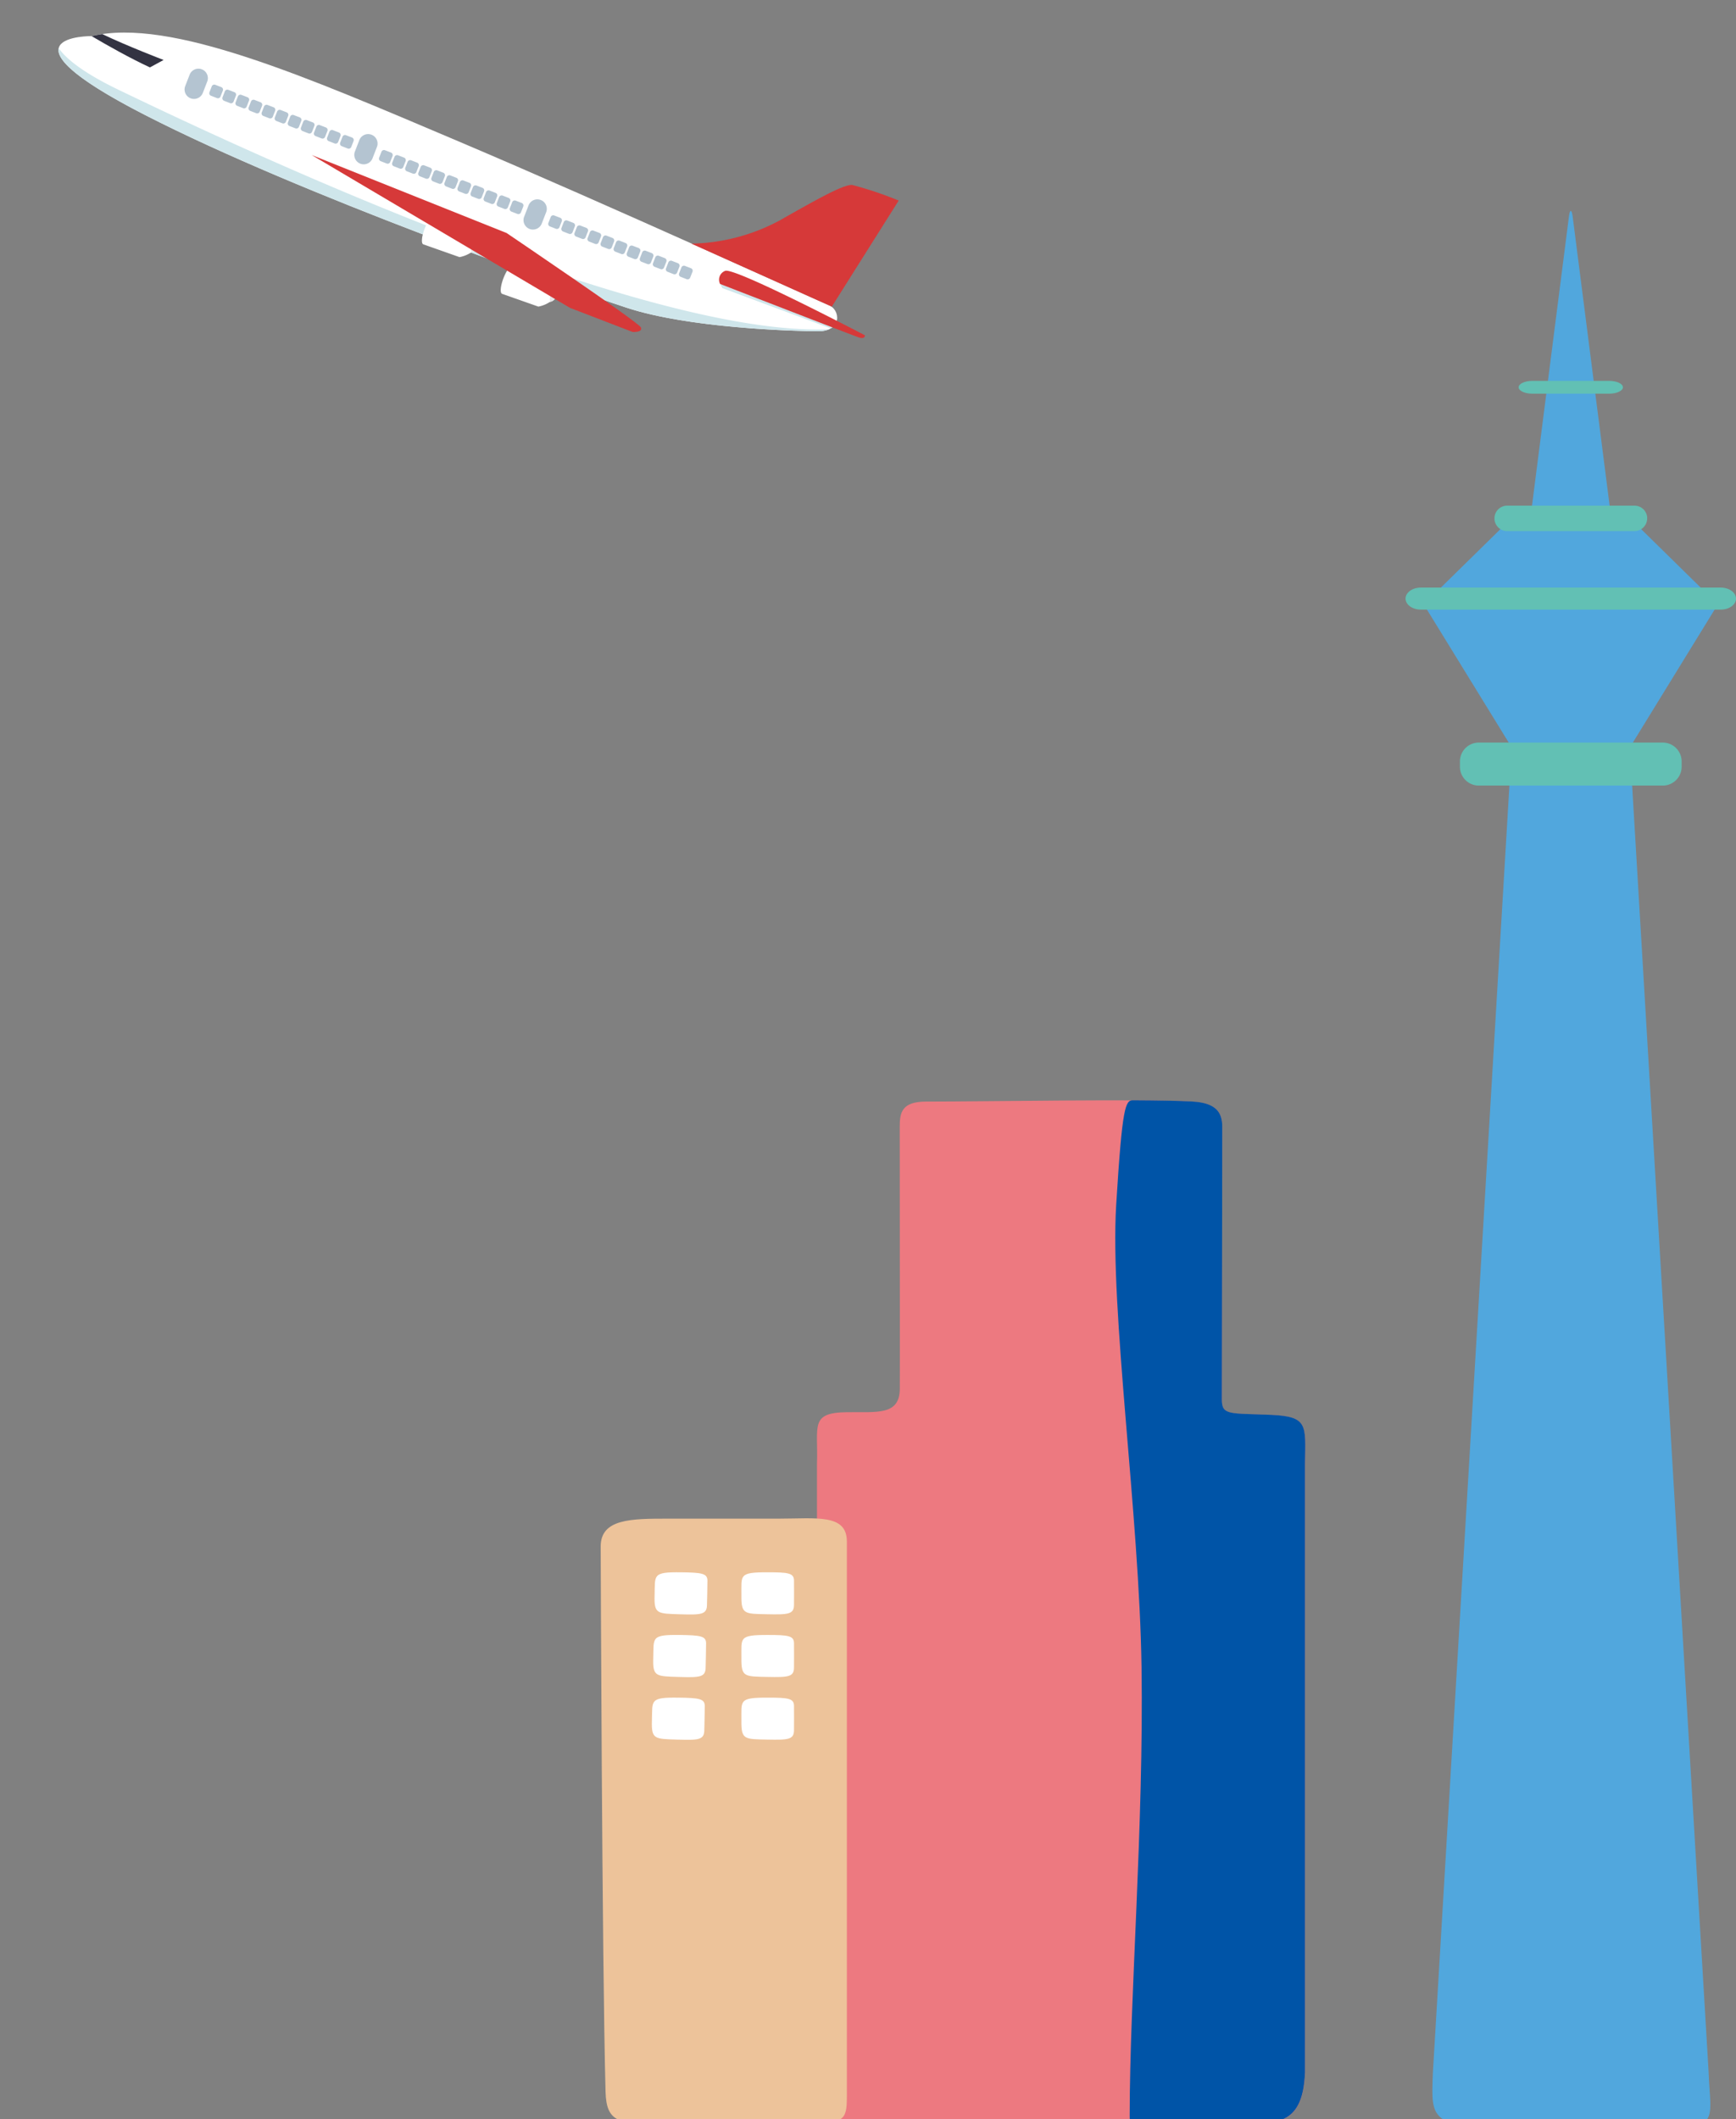 <svg xmlns="http://www.w3.org/2000/svg" xmlns:xlink="http://www.w3.org/1999/xlink" width="131.811" height="160.884" viewBox="0 0 131.811 160.884"><rect x="0" y="0" width="131.811" height="160.884" fill="#808080" stroke="none"/><defs><clipPath id="a"><rect width="86.202" height="144.87" fill="none"/></clipPath><clipPath id="b"><rect width="66.049" height="17.623" transform="translate(0 0)" fill="none"/></clipPath><clipPath id="c"><rect width="66.049" height="17.623" fill="none"/></clipPath></defs><g transform="translate(-1082.654 -10499.116)"><g transform="translate(1128.264 10515.13)" clip-path="url(#a)"><path d="M57.761,158.979V112.707c.043-2.907.249-3.563-2.552-3.688-3.133-.14-3.763.063-3.763-1.155,0-3.963.032-15.285.032-20.711,0-1.059-.421-1.823-2.29-1.925-3.889-.212-15.427,0-20.2,0-1.874,0-2,.866-2,1.925,0,4.967.017,17.472.006,19.87-.01,2.059-1.734,1.754-4.02,1.784-2.835.037-2.17,1.053-2.269,3.9v46.272c-.058,2.106.495,3.068,1.4,3.507H56.1c.959-.428,1.573-1.382,1.659-3.507" transform="translate(-4.283 -17.616)" fill="#ed7980"/><path d="M63.671,158.976V112.7c.043-2.907.249-3.563-2.552-3.688-3.133-.14-3.763.063-3.763-1.155,0-3.963.032-15.285.032-20.711,0-1.059-.42-1.823-2.29-1.925-1.041-.056-2.631-.082-4.489-.091-.569,0-.813.384-1.275,7.947-.489,7.99,1.756,23.49,1.924,35.078.174,12.048-.9,25.033-.9,34.075,0,.084,0,.168.006.251H62c.963-.427,1.58-1.379,1.667-3.51" transform="translate(-10.194 -17.616)" fill="#0054a7"/><path d="M18.69,169.1V126.9c0-2.117-2.321-1.732-5.156-1.732H5.156c-2.836,0-5.157,0-5.157,2.115,0,0,.1,31.463.369,41.389.031,1.14.274,1.757.9,2.088H18.2c.427-.278.489-.776.489-1.668" transform="translate(0 -25.895)" fill="#edc39a"/><path d="M6.935,142.305c1.523.023,1.979.076,1.979.63s-.025,1.359-.035,1.858c-.013.723-.454.747-2.024.7-1.755-.056-2-.013-1.953-1.455.048-1.525-.2-1.765,2.033-1.731" transform="translate(-1.013 -29.445)" fill="#fff"/><path d="M7.063,136.307c1.523.023,1.979.076,1.979.63s-.025,1.359-.035,1.858c-.013.723-.454.747-2.024.7-1.755-.056-2-.012-1.953-1.455.048-1.525-.2-1.765,2.033-1.731" transform="translate(-1.04 -28.204)" fill="#fff"/><path d="M7.191,130.309c1.523.023,1.979.076,1.979.63s-.025,1.359-.035,1.858c-.013.723-.454.747-2.024.7-1.755-.056-2-.012-1.953-1.455.048-1.525-.2-1.765,2.033-1.731" transform="translate(-1.066 -26.963)" fill="#fff"/><path d="M15.473,142.306c1.523,0,1.98.052,1.992.606s0,1.359,0,1.859c0,.723-.439.752-2.01.72-1.755-.035-2,.012-1.984-1.431.015-1.526-.24-1.761,2-1.754" transform="translate(-2.788 -29.445)" fill="#fff"/><path d="M15.473,136.308c1.523,0,1.98.052,1.992.606s0,1.359,0,1.859c0,.723-.439.752-2.01.72-1.755-.035-2,.012-1.984-1.431.015-1.526-.24-1.761,2-1.754" transform="translate(-2.788 -28.204)" fill="#fff"/><path d="M15.473,130.309c1.523,0,1.98.053,1.992.606s0,1.359,0,1.859c0,.723-.439.752-2.01.72-1.755-.035-2,.012-1.984-1.431.015-1.526-.24-1.761,2-1.754" transform="translate(-2.788 -26.963)" fill="#fff"/><path d="M100.6,151.871,94.783,54.029c-.1-1.731-2.152-3.14-4.555-3.14h-.194c-2.4,0-4.452,1.409-4.555,3.14l-5.818,97.842c-.068,1.888-.151,2.925.766,3.529h20.057c.426-.625.181-1.7.116-3.529" transform="translate(-16.475 -10.53)" fill="#51a7dd"/><path d="M101.324,37.106H78.454L85.43,48.448h8.919Z" transform="translate(-16.233 -7.678)" fill="#51a7dd"/><path d="M100.792,35.432H79.363L85.9,29.017h8.357Z" transform="translate(-16.422 -6.004)" fill="#51a7dd"/><path d="M92.184.49c-.083-.653-.22-.653-.3,0l-3.06,23.95a.965.965,0,0,0,.879,1.186h4.664a.966.966,0,0,0,.88-1.186Z" transform="translate(-18.376 0)" fill="#51a7dd"/><path d="M102.146,36.888c0,.46-.52.836-1.156.836H78.21c-.636,0-1.156-.376-1.156-.836s.52-.836,1.156-.836h22.779c.636,0,1.156.376,1.156.836" transform="translate(-15.944 -7.46)" fill="#62c0b4"/><path d="M95.8,16.752c0,.266-.465.485-1.032.485H88.911c-.567,0-1.03-.218-1.03-.485s.463-.485,1.03-.485h5.856c.567,0,1.032.218,1.032.485" transform="translate(-18.184 -3.366)" fill="#62c0b4"/><path d="M97.157,29.257a.968.968,0,0,1-1.031.882H86.6a.968.968,0,0,1-1.031-.882v-.164a.968.968,0,0,1,1.031-.882h9.531a.968.968,0,0,1,1.031.882Z" transform="translate(-17.705 -5.837)" fill="#62c0b4"/><path d="M99.093,52.681a1.428,1.428,0,0,1-1.372,1.47H83.634a1.428,1.428,0,0,1-1.372-1.47v-.321a1.429,1.429,0,0,1,1.372-1.47H97.721a1.429,1.429,0,0,1,1.372,1.47Z" transform="translate(-17.021 -10.53)" fill="#62c0b4"/></g><g transform="translate(1147.01 10531.145) rotate(-167)" clip-path="url(#b)"><g transform="translate(0 0)"><g transform="translate(0 0)" clip-path="url(#c)"><path d="M.9,3.733c.454.055,17.859,3.621,30.2,5.791s23.4,4.242,28.88,1.513c0,0,7.631-1.671-5.293-4.926S20.673.529,15.75.08,3.025,1.2,1.211,1.606-.1,3.612.9,3.733" transform="translate(2.528 4.591)" fill="#fff"/><path d="M14.6,2.264A14.706,14.706,0,0,0,8.446,5.505C5.742,8,4.311,9.244,3.713,9.351A27.82,27.82,0,0,1,0,8.99L3.137,0Z" transform="translate(0 8.255)" fill="#d63939"/><path d="M61.8,9.58c-.708-.635-2.17-1.386-5.127-2.054C50.277,6.084,14.328-2.019,0,1.945a2.044,2.044,0,0,1,.79-.339C2.6,1.2,10.4-.368,15.328.08S41.347,2.856,54.271,6.111C60.2,7.6,61.8,8.762,61.8,9.58" transform="translate(2.949 4.591)" fill="#cfe6eb"/><path d="M5.74,1.319l-.011,0q-.36.179-.751.33C2.913,1.187,0,.784,0,.784L.885,0C2.469.33,4.412.9,5.74,1.319" transform="translate(56.784 14.306)" fill="#333342"/><path d="M.962.3A.206.206,0,0,0,.787.07L.305,0A.206.206,0,0,0,.071.176L0,.653A.2.2,0,0,0,.177.885L.659.954A.206.206,0,0,0,.893.78Z" transform="translate(47.665 12.583)" fill="#b4c4d1"/><path d="M1.566.811A.717.717,0,0,0,.147.609l-.139.964a.717.717,0,0,0,1.419.2Z" transform="translate(53.176 12.694)" fill="#b4c4d1"/><path d="M.962.3A.206.206,0,0,0,.787.071L.305,0A.207.207,0,0,0,.071.176L0,.654A.205.205,0,0,0,.178.886L.659.954A.207.207,0,0,0,.893.78Z" transform="translate(51.878 13.181)" fill="#b4c4d1"/><path d="M.962.3A.206.206,0,0,0,.786.071L.305,0A.207.207,0,0,0,.071.176L0,.653A.2.2,0,0,0,.177.885L.659.954A.206.206,0,0,0,.893.78Z" transform="translate(50.825 13.032)" fill="#b4c4d1"/><path d="M.962.3A.205.205,0,0,0,.786.071L.3,0A.206.206,0,0,0,.071.176L0,.653A.2.2,0,0,0,.177.886L.659.954A.207.207,0,0,0,.893.78Z" transform="translate(49.771 12.882)" fill="#b4c4d1"/><path d="M.962.3A.206.206,0,0,0,.787.07L.305,0A.206.206,0,0,0,.071.176L0,.653A.205.205,0,0,0,.177.885L.659.954A.206.206,0,0,0,.893.78Z" transform="translate(48.718 12.733)" fill="#b4c4d1"/><path d="M.962.3A.205.205,0,0,0,.787.071L.305,0A.207.207,0,0,0,.071.176L0,.653A.205.205,0,0,0,.177.885L.659.954A.206.206,0,0,0,.893.78Z" transform="translate(46.611 12.433)" fill="#b4c4d1"/><path d="M.962.3A.206.206,0,0,0,.786.07L.3,0A.206.206,0,0,0,.071.176L0,.653A.205.205,0,0,0,.177.885L.659.954A.206.206,0,0,0,.893.78Z" transform="translate(45.558 12.284)" fill="#b4c4d1"/><path d="M.962.3A.206.206,0,0,0,.787.071L.305,0A.207.207,0,0,0,.071.176L0,.653A.2.2,0,0,0,.177.885L.659.954A.206.206,0,0,0,.893.78Z" transform="translate(44.505 12.134)" fill="#b4c4d1"/><path d="M.962.3A.205.205,0,0,0,.786.07L.305,0A.206.206,0,0,0,.071.176L0,.653A.205.205,0,0,0,.177.885L.659.954A.206.206,0,0,0,.893.78Z" transform="translate(43.452 11.985)" fill="#b4c4d1"/><path d="M.962.3A.206.206,0,0,0,.786.071L.3,0A.207.207,0,0,0,.071.176L0,.653A.205.205,0,0,0,.177.885L.659.954A.207.207,0,0,0,.893.78Z" transform="translate(42.398 11.835)" fill="#b4c4d1"/><path d="M.962.3A.2.2,0,0,0,.786.071L.305,0A.206.206,0,0,0,.071.176L0,.653A.205.205,0,0,0,.177.885L.659.954A.206.206,0,0,0,.893.78Z" transform="translate(41.345 11.686)" fill="#b4c4d1"/><path d="M1.566.811A.717.717,0,0,0,.147.61l-.139.964a.717.717,0,0,0,1.419.2Z" transform="translate(39.504 10.753)" fill="#b4c4d1"/><path d="M.962.3A.205.205,0,0,0,.786.071L.305,0A.206.206,0,0,0,.071.176L0,.653A.205.205,0,0,0,.178.886L.659.954A.206.206,0,0,0,.893.78Z" transform="translate(38.206 11.24)" fill="#b4c4d1"/><path d="M.962.3A.206.206,0,0,0,.787.07L.305,0A.206.206,0,0,0,.071.176L0,.653A.206.206,0,0,0,.178.885L.659.954A.206.206,0,0,0,.893.78Z" transform="translate(37.152 11.09)" fill="#b4c4d1"/><path d="M.962.3A.205.205,0,0,0,.786.07L.305,0A.206.206,0,0,0,.071.176L0,.653A.205.205,0,0,0,.177.885L.659.954A.207.207,0,0,0,.893.78Z" transform="translate(36.099 10.941)" fill="#b4c4d1"/><path d="M.962.3A.205.205,0,0,0,.786.07L.305,0A.206.206,0,0,0,.071.176L0,.654A.2.2,0,0,0,.177.885L.659.954A.206.206,0,0,0,.893.78Z" transform="translate(35.046 10.791)" fill="#b4c4d1"/><path d="M.962.3A.206.206,0,0,0,.786.07L.305,0A.206.206,0,0,0,.071.176L0,.653A.205.205,0,0,0,.178.885L.659.954A.206.206,0,0,0,.893.78Z" transform="translate(33.992 10.642)" fill="#b4c4d1"/><path d="M.962.3A.205.205,0,0,0,.786.071L.305,0A.206.206,0,0,0,.071.176L0,.653A.205.205,0,0,0,.178.885L.659.954A.206.206,0,0,0,.893.78Z" transform="translate(32.939 10.492)" fill="#b4c4d1"/><path d="M.962.3A.205.205,0,0,0,.786.07L.305,0A.206.206,0,0,0,.071.176L0,.653A.205.205,0,0,0,.177.885L.659.954A.206.206,0,0,0,.893.78Z" transform="translate(31.886 10.343)" fill="#b4c4d1"/><path d="M.962.3A.205.205,0,0,0,.786.07L.305,0A.207.207,0,0,0,.071.176L0,.653A.205.205,0,0,0,.178.885L.659.954A.206.206,0,0,0,.893.78Z" transform="translate(30.833 10.193)" fill="#b4c4d1"/><path d="M.962.3A.205.205,0,0,0,.787.07L.305,0A.206.206,0,0,0,.071.176L0,.653A.205.205,0,0,0,.178.885L.659.954A.207.207,0,0,0,.893.78Z" transform="translate(29.779 10.044)" fill="#b4c4d1"/><path d="M.962.3A.2.2,0,0,0,.786.071L.305,0A.207.207,0,0,0,.071.176L0,.653A.205.205,0,0,0,.178.885L.659.954A.207.207,0,0,0,.893.78Z" transform="translate(28.726 9.894)" fill="#b4c4d1"/><path d="M.962.3A.205.205,0,0,0,.786.07L.305,0A.206.206,0,0,0,.071.176L0,.653A.206.206,0,0,0,.178.885L.659.954A.207.207,0,0,0,.893.78Z" transform="translate(27.673 9.744)" fill="#b4c4d1"/><path d="M1.566.811A.717.717,0,0,0,.147.61l-.139.964a.717.717,0,0,0,1.419.2Z" transform="translate(25.87 8.817)" fill="#b4c4d1"/><path d="M.962.3A.205.205,0,0,0,.786.071L.305,0A.207.207,0,0,0,.071.176L0,.653A.206.206,0,0,0,.178.886L.659.954A.206.206,0,0,0,.893.78Z" transform="translate(24.571 9.304)" fill="#b4c4d1"/><path d="M.962.3A.206.206,0,0,0,.786.07L.305,0A.207.207,0,0,0,.071.176L0,.653A.205.205,0,0,0,.178.885L.659.954A.206.206,0,0,0,.893.78Z" transform="translate(23.518 9.154)" fill="#b4c4d1"/><path d="M.962.3A.206.206,0,0,0,.787.07L.305,0A.207.207,0,0,0,.071.176L0,.653A.206.206,0,0,0,.178.885L.659.954A.206.206,0,0,0,.893.78Z" transform="translate(22.464 9.005)" fill="#b4c4d1"/><path d="M.962.3A.205.205,0,0,0,.787.07L.305,0A.206.206,0,0,0,.071.176L0,.653A.206.206,0,0,0,.178.886L.659.954A.206.206,0,0,0,.893.78Z" transform="translate(21.411 8.855)" fill="#b4c4d1"/><path d="M.962.3A.205.205,0,0,0,.787.071L.305,0A.207.207,0,0,0,.071.176L0,.653A.206.206,0,0,0,.178.885L.659.954A.206.206,0,0,0,.893.78Z" transform="translate(20.358 8.706)" fill="#b4c4d1"/><path d="M.962.3A.205.205,0,0,0,.787.07L.305,0A.207.207,0,0,0,.071.176L0,.653A.206.206,0,0,0,.178.885L.659.954A.206.206,0,0,0,.893.779Z" transform="translate(19.305 8.556)" fill="#b4c4d1"/><path d="M.962.3A.205.205,0,0,0,.786.07L.3,0A.207.207,0,0,0,.071.176L0,.653A.205.205,0,0,0,.177.886L.659.954A.207.207,0,0,0,.893.78Z" transform="translate(18.252 8.407)" fill="#b4c4d1"/><path d="M.962.3A.205.205,0,0,0,.786.07L.305,0A.207.207,0,0,0,.071.176L0,.653A.206.206,0,0,0,.178.885L.659.954A.206.206,0,0,0,.893.78Z" transform="translate(17.198 8.257)" fill="#b4c4d1"/><path d="M.962.3A.205.205,0,0,0,.786.07L.305,0A.206.206,0,0,0,.071.176L0,.653A.205.205,0,0,0,.177.885L.659.954A.207.207,0,0,0,.893.78Z" transform="translate(16.145 8.108)" fill="#b4c4d1"/><path d="M.962.3A.2.2,0,0,0,.787.071L.305,0A.206.206,0,0,0,.071.176L0,.653A.206.206,0,0,0,.178.885L.659.954A.206.206,0,0,0,.893.78Z" transform="translate(15.092 7.958)" fill="#b4c4d1"/><path d="M.962.3A.205.205,0,0,0,.786.071L.3,0A.207.207,0,0,0,.071.176L0,.653A.205.205,0,0,0,.178.885L.659.954A.207.207,0,0,0,.893.78Z" transform="translate(14.039 7.808)" fill="#b4c4d1"/><path d="M9.058,1.4,8.823,1.13.113,0A.646.646,0,0,0,0,.134C-.023.185,9.058,1.4,9.058,1.4" transform="translate(2.73 6.628)" fill="#cfe6eb"/><path d="M11.6,1.591a.715.715,0,0,1-.152,1.054C10.817,3.093.009.267.009.267S-.1-.048.437.006,11.6,1.591,11.6,1.591" transform="translate(0.19 6.436)" fill="#d63939"/><path d="M3.7,2.61h0L.829,2.1A1.914,1.914,0,0,1,.245,1.51.546.546,0,0,1,.352.548,2.419,2.419,0,0,1,1.132,0l2.9.327c.183.026.257.558.166,1.188S3.887,2.636,3.7,2.61" transform="translate(30.391 5.561)" fill="#fff"/><path d="M.42.527A.888.888,0,0,1,.244.951.543.543,0,0,1,.337,0,.854.854,0,0,1,.42.527" transform="translate(30.391 6.12)" fill="#e6e7e8"/><path d="M3.7,2.61h0L.829,2.1A1.917,1.917,0,0,1,.245,1.51.546.546,0,0,1,.352.549,2.415,2.415,0,0,1,1.132,0l2.9.326c.183.026.257.558.166,1.189S3.887,2.636,3.7,2.61" transform="translate(23.715 3.247)" fill="#fff"/><path d="M.42.528A.886.886,0,0,1,.244.951.543.543,0,0,1,.337,0,.853.853,0,0,1,.42.528" transform="translate(23.715 3.806)" fill="#e6e7e8"/><path d="M27.35,7.607,5.626.713.582,0s-.8.14-.524.485S11.6,5.168,11.6,5.168Z" transform="translate(16.855 2.98)" fill="#d63939"/></g></g></g></g></svg>